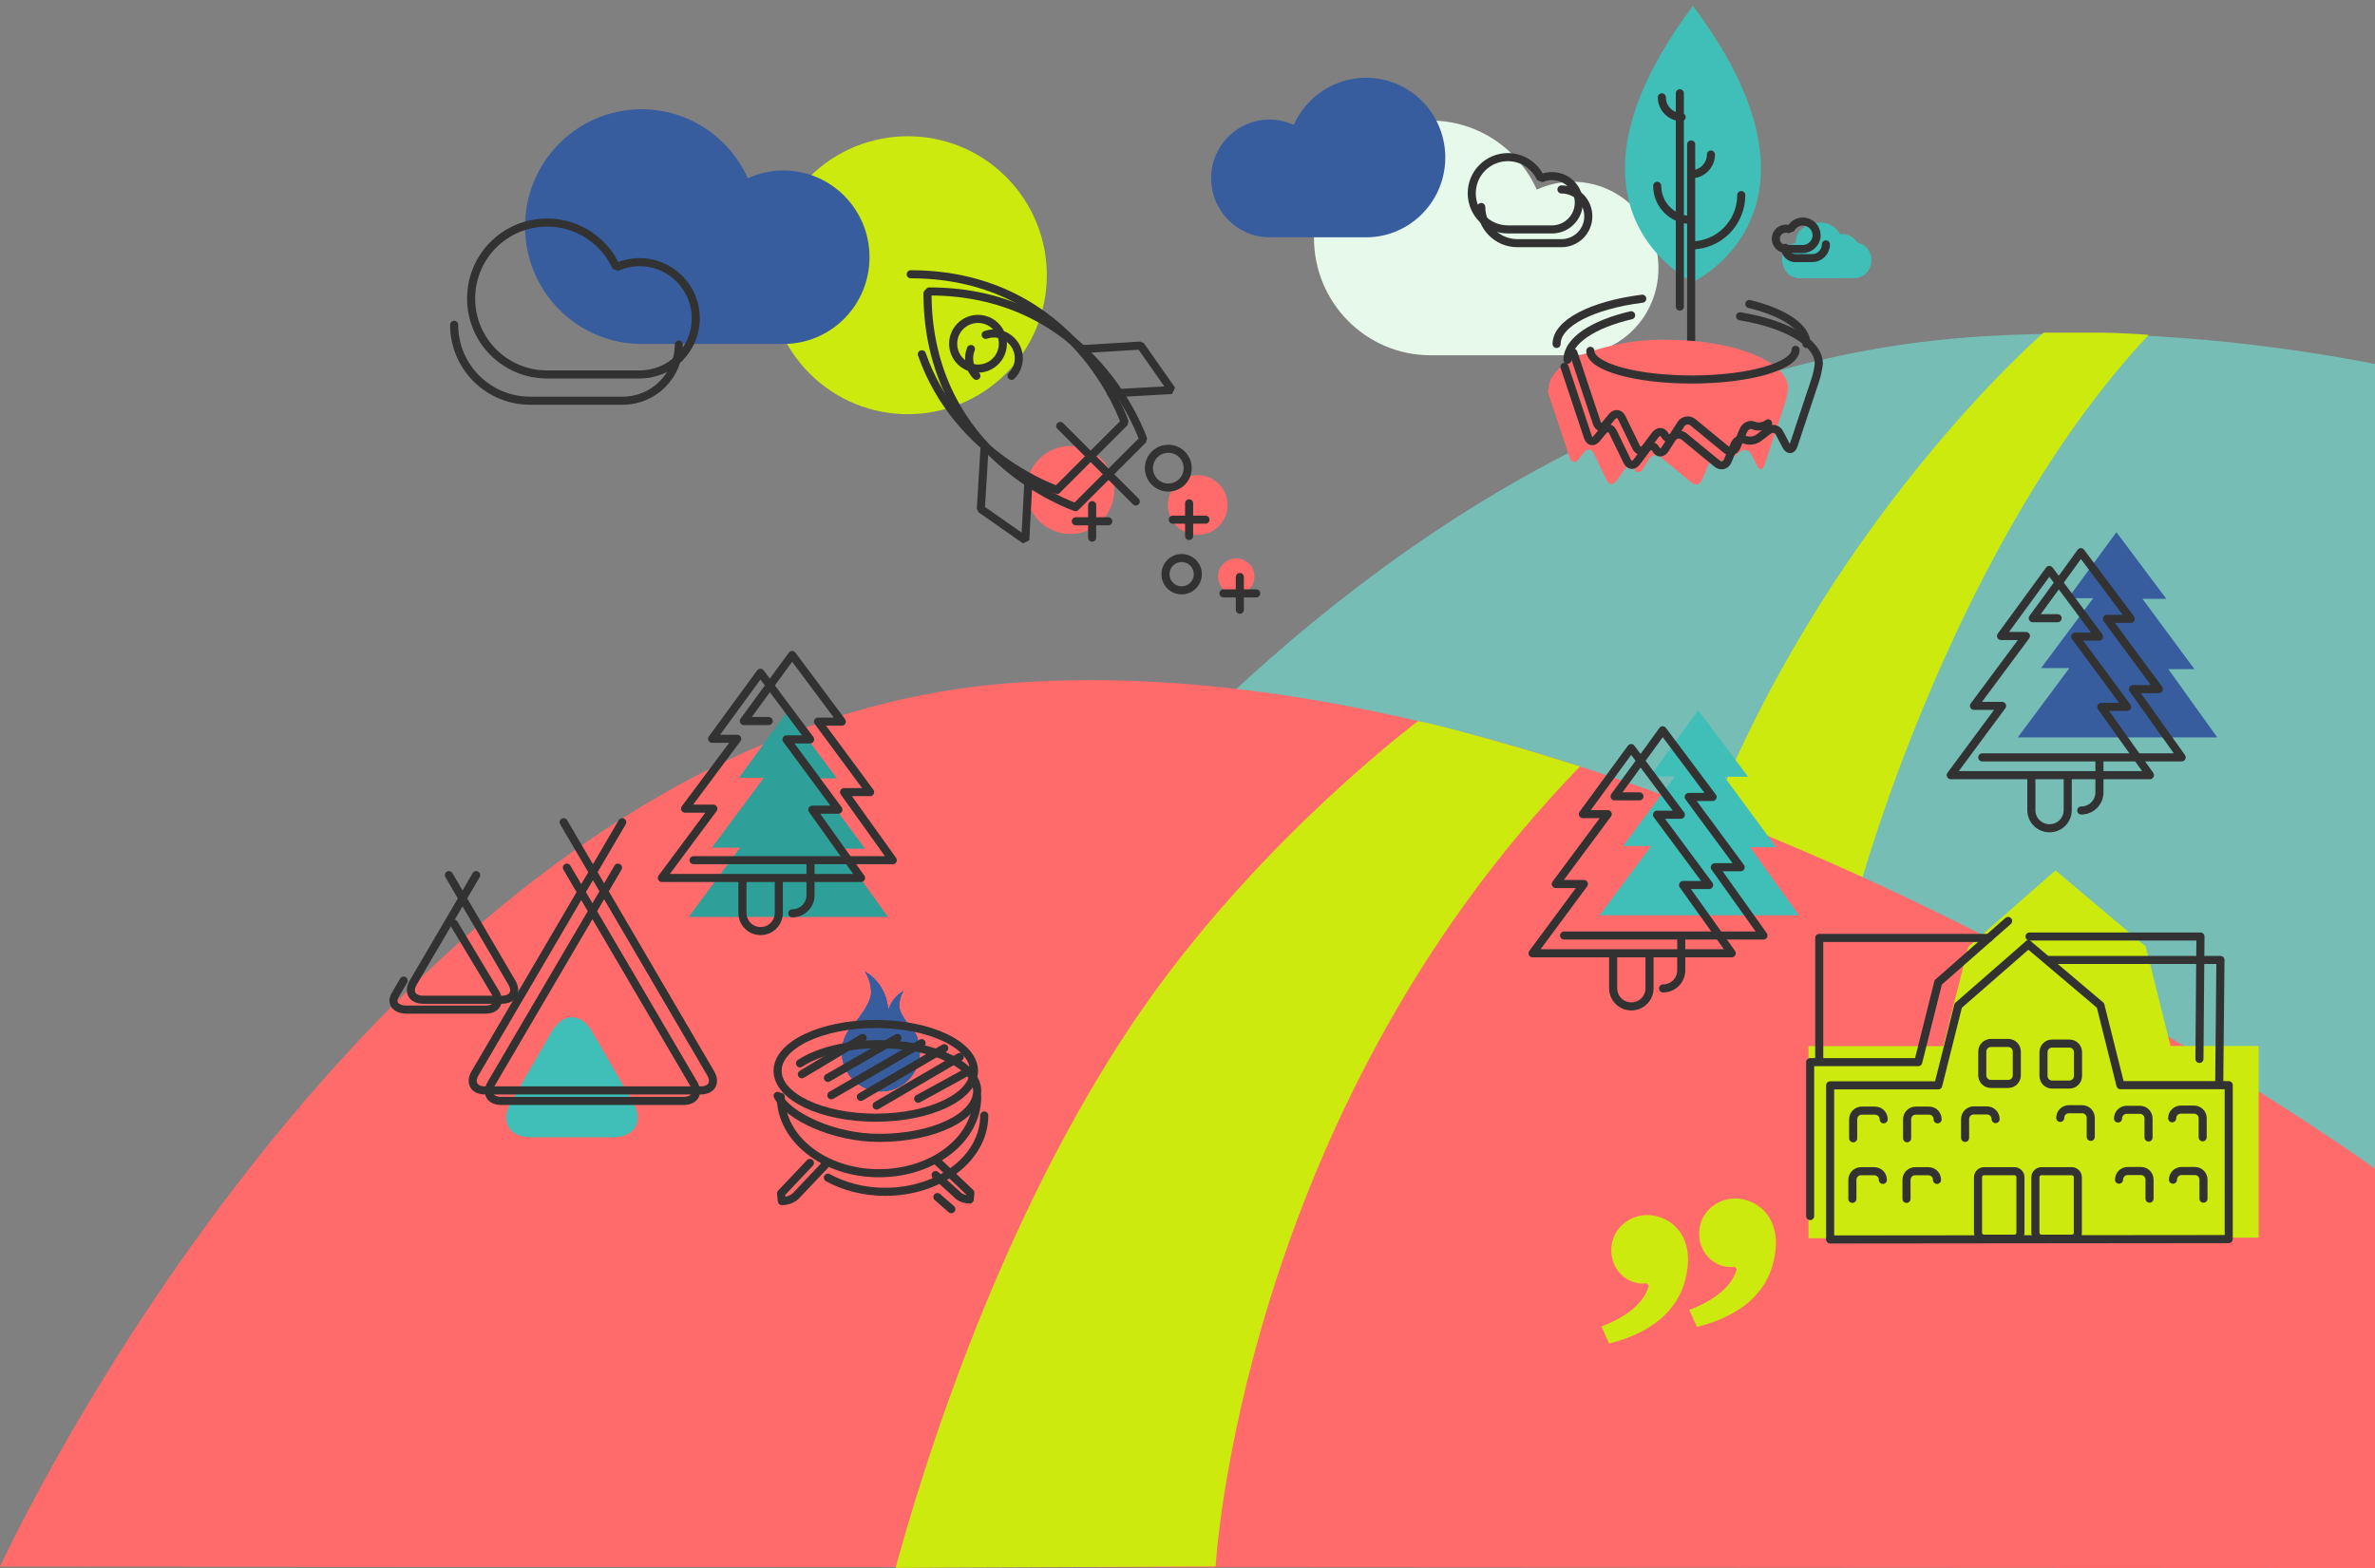 <?xml version="1.0" encoding="utf-8"?>
<!-- Generator: Adobe Illustrator 24.0.3, SVG Export Plug-In . SVG Version: 6.00 Build 0)  -->
<svg version="1.1" id="Ebene_1" xmlns="http://www.w3.org/2000/svg" xmlns:xlink="http://www.w3.org/1999/xlink" x="0px" y="0px"
	 viewBox="0 0 1175.6 776.4" style="enable-background:new 0 0 1175.6 776.4;" xml:space="preserve">
<rect x="0" y="0" width="1175.6" height="776.4" fill="#808080" stroke="none"/>
<style type="text/css">
	.st0{fill:#E7F9EA;}
	.st1{fill:#76BDB6;}
	.st2{fill:#CDEA0E;}
	.st3{fill:#FF6B6B;}
	.st4{fill-rule:evenodd;clip-rule:evenodd;fill:#375D9E;}
	.st5{clip-path:url(#SVGID_4_);}
	.st6{fill:#375D9E;}
	.st7{clip-path:url(#SVGID_6_);fill:#375D9E;}
	.st8{fill:none;stroke:#323232;stroke-width:4;stroke-linecap:round;stroke-linejoin:round;stroke-miterlimit:10;}
	.st9{fill:none;stroke:#323232;stroke-width:4;stroke-linecap:round;stroke-linejoin:round;stroke-miterlimit:1;}
	.st10{fill:none;stroke:#323232;stroke-width:4;stroke-linecap:round;stroke-miterlimit:1;}
	.st11{fill:none;stroke:#323232;stroke-width:6;stroke-linecap:round;stroke-miterlimit:10;}
	.st12{fill:#40BFB8;}
	.st13{fill:#2F9F99;}
	.st14{fill:none;stroke:#323232;stroke-width:4;stroke-linecap:round;stroke-miterlimit:10;}
</style>
<path class="st0" d="M778.4,90c-6.3,0-12.3,1.4-17.7,3.9c-9.1-20.2-29.2-34.2-52.6-34.2c-31.9,0-57.7,26-57.7,58.1
	s25.8,58.1,57.7,58.1c14.7,0,57.5,0,70.2,0c23.6,0,42.6-19.2,42.6-43C821.1,109.2,802,90,778.4,90z"/>
<g id="Ebene_1_1_">
	<path class="st1" d="M419.6,582.9c0,0,213.2-395.3,562.2-416.4c66.2-4,131.5,1.7,193.9,13.7l0,161v238.3L419.6,582.9z"/>
	<path class="st2" d="M921.4,436.4c0,0,46.6-168.9,142.2-270.6c0,0-13.1-1.1-26-1.1c-16.6,0-26,0-26,0s-110.1,94.7-169.2,251.6
		L921.4,436.4z"/>
	<path class="st3" d="M0,775.7c0,0,190.2-415.4,501.6-437.6c311.4-22.2,674.1,240.6,674.1,240.6v197.7L0,775.7z"/>
	<path class="st2" d="M601.7,775.6c0,0,12.4-223.1,180.4-396.1c-26.3-8.1-18.3-5.9-40.8-12.3c-34.1-9.7-39.4-10.1-39.4-10.1
		S627,413,568.7,495c-56.4,79.5-98.8,184.9-125.4,281.3"/>
</g>
<g id="Ebene_2_1_">
	<g>
		<g>
			<g>
				<path id="SVGID_1_" class="st4" d="M454,513.9c0-0.5-0.1-1-0.5-1.5c-0.1-0.2-0.3-0.4-0.4-0.6c-1-1.8-2.2-3.4-3.6-4.7
					c-2.4-3.3-4.4-6.6-4.4-9c0-2.7,0.8-5.3,2.1-7.4c-3.7,2.1-6.5,5.7-7.6,9.9c-0.2-8.3-4.7-15.6-11.4-19.5c1.9,3,3,6.6,3,10.4
					c0,4-3.8,9.6-7.9,14.9c-4,3.6-6.6,8.8-6.6,14.6c0,10.7,8.7,19.4,19.3,19.4s19.3-8.7,19.3-19.4
					C455.4,518.6,454.9,516.1,454,513.9"/>
			</g>
			<g>
				<defs>
					<path id="SVGID_2_" d="M454,513.9c0-0.5-0.1-1-0.5-1.5c-0.1-0.2-0.3-0.4-0.4-0.6c-1-1.8-2.2-3.4-3.6-4.7
						c-2.4-3.3-4.4-6.6-4.4-9c0-2.7,0.8-5.3,2.1-7.4c-3.7,2.1-6.5,5.7-7.6,9.9c-0.2-8.3-4.7-15.6-11.4-19.5c1.9,3,3,6.6,3,10.4
						c0,4-3.8,9.6-7.9,14.9c-4,3.6-6.6,8.8-6.6,14.6c0,10.7,8.7,19.4,19.3,19.4s19.3-8.7,19.3-19.4
						C455.4,518.6,454.9,516.1,454,513.9"/>
				</defs>
				<clipPath id="SVGID_4_">
					<use xlink:href="#SVGID_2_"  style="overflow:visible;"/>
				</clipPath>
				<g class="st5">
					<g>
						<rect id="SVGID_3_" x="-185" y="-607.9" class="st6" width="1237.8" height="6101.4"/>
					</g>
					<g>
						<defs>
							<rect id="SVGID_5_" x="-185" y="-607.9" width="1237.8" height="6101.4"/>
						</defs>
						<clipPath id="SVGID_6_">
							<use xlink:href="#SVGID_5_"  style="overflow:visible;"/>
						</clipPath>
						<rect x="412.4" y="476.9" class="st7" width="47.3" height="67.9"/>
					</g>
				</g>
			</g>
		</g>
		<g>
			<ellipse class="st8" cx="433.5" cy="530.2" rx="48.6" ry="23.2"/>
			<path class="st8" d="M396,526.5c8.8-5.8,23.1-9.5,39.2-9.5c26.8,0,48.5,10.4,48.5,23.2c0,12.8-21.7,23.2-48.5,23.2
				c-22.7,0-45-10.7-50.3-20.8"/>
			<path class="st8" d="M483.7,543.1c0,20.9-21.7,37.8-48.6,37.8s-48.6-16.9-48.6-37.8"/>
			<path class="st8" d="M487.2,552.3c0,20.9-21.9,37.8-49,37.8c-10.6,0-20.4-2.6-28.4-7"/>
			<path class="st8" d="M409,576.2l-14.3,15.1c0,0-2.4,3.4-7.7,3.4l-0.4-3.8l14.3-15.1"/>
			<path class="st8" d="M463.8,574.9l16.5,15.7l-0.3,3.3c-4.4,0-6.4-2.6-6.4-2.6l-10.5-9.5"/>
			<line class="st8" x1="470.9" y1="598.7" x2="464" y2="592.7"/>
			<line class="st8" x1="396.9" y1="531.9" x2="427" y2="513.9"/>
			<line class="st8" x1="409.8" y1="533.7" x2="444.2" y2="513.9"/>
			<line class="st8" x1="411.5" y1="542.3" x2="456.2" y2="516.5"/>
			<line class="st8" x1="426.1" y1="543.1" x2="467.4" y2="519"/>
			<line class="st8" x1="433.9" y1="547.4" x2="475.1" y2="523.3"/>
			<line class="st8" x1="454.5" y1="544" x2="481.2" y2="529.4"/>
		</g>
	</g>
	<g>
		<polygon class="st6" points="1047.6,263.5 1023.7,296.2 1036.1,296.2 1010.3,330.8 1024.3,330.8 998.8,365.1 1097.5,365.1 
			1073.3,331.3 1086.2,331.3 1060.5,296.5 1072.3,296.5 		"/>
		<polygon class="st9" points="1014.4,282.2 990.5,314.9 1002.8,314.9 977.1,349.5 991,349.5 965.6,383.8 1064.2,383.8 1040.1,350 
			1052.9,350 1027.2,315.2 1039,315.2 		"/>
		<path class="st9" d="M1005.5,384.3v16.8c0,5,4,9,9,9l0,0c5,0,9-4,9-9v-17"/>
		<polyline class="st9" points="981.2,375 1005.1,375 1079.9,375 1055.8,341.2 1068.6,341.2 1042.9,306.4 1054.7,306.4 1030,273.4 
			1023.8,282 1006.2,306.1 1018.5,306.1 		"/>
		<path class="st9" d="M1030.2,401.3L1030.2,401.3c5,0,9-4,9-9v-17"/>
	</g>
	<path class="st2" d="M400.7,184.9c26.9,26.9,70.4,26.9,97.3,0c26.9-26.9,26.9-70.4,0-97.3c-26.9-26.9-70.4-26.8-97.3,0
		C373.9,114.5,373.9,158,400.7,184.9z"/>
	<path class="st6" d="M387.8,84.4c-6.3,0-12.3,1.4-17.6,3.9c-9.1-20.2-29.2-34.2-52.6-34.2c-31.9,0-57.7,26-57.7,58.1
		c0,32.1,25.8,58.1,57.7,58.1c14.7,0,57.5,0,70.2,0c23.6,0,42.6-19.2,42.6-43C430.4,103.6,411.3,84.4,387.8,84.4z"/>
	<g>
		<path class="st10" d="M316.6,129.8c-4.1,0-8,0.9-11.5,2.5c-5.9-13-19-22.1-34.3-22.1c-20.8,0-37.6,16.8-37.6,37.6
			c0,20.8,16.8,37.6,37.6,37.6c9.6,0,37.5,0,45.8,0c15.4,0,27.8-12.4,27.8-27.8C344.4,142.2,331.9,129.8,316.6,129.8z"/>
		<path class="st10" d="M224.8,160.8c0,20.8,16.8,37.6,37.6,37.6c9.6,0,37.5,0,45.8,0c15.4,0,27.8-12.4,27.8-27.8"/>
	</g>
	<path class="st6" d="M628.4,59.2c4.3,0,8.3,1,12,2.6c6.2-13.7,19.8-23.3,35.8-23.3c21.7,0,39.2,17.7,39.2,39.5
		s-17.6,39.5-39.2,39.5c-10,0-39.1,0-47.7,0c-16,0-29-13.1-29-29.2C599.4,72.3,612.4,59.2,628.4,59.2z"/>
	<g>
		<path class="st3" d="M605.6,291.8c3.5,3.5,9.2,3.5,12.7,0c3.5-3.5,3.5-9.2,0-12.7c-3.5-3.5-9.2-3.5-12.7,0
			C602,282.5,602,288.2,605.6,291.8z"/>
		<path class="st3" d="M582.4,260.5c5.8,5.8,15.1,5.8,20.9,0c5.8-5.8,5.8-15.1,0-20.9c-5.8-5.8-15.1-5.8-20.9,0
			C576.6,245.4,576.6,254.7,582.4,260.5z"/>
		<path class="st3" d="M514.4,258c8.5,8.5,22.3,8.5,30.8,0c8.5-8.5,8.5-22.3,0-30.8c-8.5-8.5-22.3-8.5-30.8,0
			C505.9,235.7,505.9,249.5,514.4,258z"/>
		<path class="st10" d="M524.1,241.7l32.6-32.6c0,0-24.4-73.3-105.9-73.3"/>
		<path class="st10" d="M523.3,242.6c0,0-49.2-16.4-67-67.2"/>
		<circle class="st10" cx="484.1" cy="170.2" r="12.3"/>
		<line class="st10" x1="524.8" y1="210.9" x2="562.2" y2="248.3"/>
		<polyline class="st10" points="550,194.8 580,193.1 564.6,171.1 535,172.9 		"/>
		<polyline class="st10" points="509.1,237.5 507.5,267.4 485.5,252 487.3,222.4 		"/>
		<circle class="st10" cx="578.3" cy="231.8" r="9.6"/>
		<circle class="st10" cx="584.9" cy="284.3" r="8"/>
		<g>
			<line class="st10" x1="548.6" y1="258.1" x2="532.5" y2="258.1"/>
			<line class="st10" x1="540.6" y1="250.1" x2="540.6" y2="266.2"/>
		</g>
		<g>
			<line class="st10" x1="621.8" y1="293.8" x2="605.6" y2="293.8"/>
			<line class="st10" x1="613.7" y1="285.7" x2="613.7" y2="301.9"/>
		</g>
		<g>
			<line class="st10" x1="596.7" y1="257.3" x2="580.5" y2="257.3"/>
			<line class="st10" x1="588.6" y1="249.2" x2="588.6" y2="265.4"/>
		</g>
		<path class="st10" d="M533.3,250.2l32.6-32.6c0,0-24.4-73.3-105.9-73.3"/>
		<path class="st10" d="M532.4,251.1c0,0-73.3-24.4-73.3-105.9"/>
		<path class="st10" d="M500.7,186.1c4.8-4.8,4.8-12.6,0-17.4c-3.5-3.5-8.5-4.4-12.8-2.9"/>
		<path class="st10" d="M480.6,172.8c-1.8,4.4-0.9,9.7,2.7,13.3"/>
		<path class="st11" d="M496.5,230.9"/>
		<path class="st11" d="M495.4,248.3"/>
	</g>
	<g>
		<g>
			<path class="st12" d="M262.9,563.1c-11,0-15.5-7.8-10-17.3l20.2-35c5.5-9.5,14.5-9.5,20,0l20.2,35c5.5,9.5,1,17.3-10,17.3H262.9z
				"/>
		</g>
		<g>
			<path class="st8" d="M305.9,429.6l-62.7,106.9c-2.8,4.7-0.6,8.6,4.9,8.6h90.3c5.5,0,7.7-3.9,4.9-8.6l-62.7-106.9"/>
		</g>
		<g>
			<path class="st8" d="M235.7,433.3l-31.1,53.1c-2.8,4.7-0.6,8.6,4.9,8.6h38.9c5.5,0,7.7-3.9,4.9-8.6l-31.1-53.1"/>
		</g>
		<g>
			<path class="st8" d="M199.8,485.5c0,0-1.9,3.2-4.2,7.2s0.3,7.2,5.8,7.2h38.9c5.5,0,7.7-3.9,4.8-8.6l-20.4-34"/>
		</g>
		<g>
			<path class="st8" d="M308,407.1l-72.8,124.2c-2.8,4.7-0.6,8.6,4.9,8.6h106.7c5.5,0,7.7-3.9,4.9-8.6L279,407.1"/>
		</g>
	</g>
	<g>
		<polygon class="st13" points="389.6,352.4 365.8,385.1 378.1,385.1 352.4,419.7 366.3,419.7 340.9,454 439.5,454 415.4,420.2 
			428.2,420.2 402.5,385.4 414.3,385.4 		"/>
		<polygon class="st9" points="376.4,333.1 352.5,365.8 364.9,365.8 339.1,400.4 353.1,400.4 327.6,434.7 426.2,434.7 402.1,400.9 
			415,400.9 389.3,366.1 401,366.1 		"/>
		<path class="st10" d="M367.5,435.3V452c0,5,4,9,9,9l0,0c5,0,9-4,9-9v-17"/>
		<polyline class="st9" points="343.3,425.9 367.1,425.9 441.9,425.9 417.8,392.2 430.7,392.2 404.9,357.3 416.7,357.3 392.1,324.3 
			385.8,332.9 368.2,357 380.5,357 		"/>
		<path class="st10" d="M392.2,452.2L392.2,452.2c5,0,9-4,9-9v-17"/>
	</g>
	<g>
		<polygon class="st12" points="840.6,351.7 816.8,384.4 829.1,384.4 803.4,418.9 817.3,418.9 791.8,453.2 890.5,453.2 866.3,419.5 
			879.2,419.5 853.5,384.6 865.3,384.6 		"/>
		<polygon class="st9" points="807.4,370.4 783.5,403.1 795.8,403.1 770.1,437.7 784,437.7 758.6,472 857.2,472 833.1,438.2 
			846,438.2 820.2,403.4 832,403.4 		"/>
		<path class="st9" d="M798.5,472.5v16.8c0,5,4,9,9,9l0,0c5,0,9-4,9-9v-17"/>
		<polyline class="st9" points="774.2,463.2 798.1,463.2 872.9,463.2 848.8,429.4 861.6,429.4 835.9,394.6 847.7,394.6 823,361.6 
			816.8,370.2 799.2,394.3 811.5,394.3 		"/>
		<path class="st9" d="M823.2,489.4L823.2,489.4c5,0,9-4,9-9v-17"/>
	</g>
	<g id="M22-Quartett-Teaser_4_">
		<g id="Modulkatalog_x2F_M22-Quartett-Modul_x2F_Beschreibung_4_" transform="translate(-128, -119)">
			<path id="Path_4_" class="st2" d="M924.5,784.2c24.3-6.1,37-19.5,38.9-38.3c1.5-14.8-7.2-24-18.2-25.2c-9.6-1-18.5,5.9-19.5,15.2
				c-1.1,10.5,6.2,17.8,14.1,18.6c1,0.1,2.3,0,3.3-0.1l1.1,1.1c-1.7,6.2-7.2,14-23.5,20.3L924.5,784.2L924.5,784.2z"/>
		</g>
	</g>
	<g id="M22-Quartett-Teaser_3_">
		<g id="Modulkatalog_x2F_M22-Quartett-Modul_x2F_Beschreibung_3_" transform="translate(-128, -119)">
			<path id="Path_3_" class="st2" d="M968,776c24.3-6.1,37-19.5,38.9-38.3c1.5-14.8-7.2-24-18.2-25.2c-9.6-1-18.5,5.9-19.5,15.2
				c-1.1,10.5,6.2,17.8,14.1,18.6c1,0.1,2.3,0,3.3-0.1l1.1,1.1c-1.7,6.2-7.2,14-23.5,20.3L968,776L968,776z"/>
		</g>
	</g>
</g>
<polyline class="st2" points="895.2,613 895.2,518 961.9,518 974.3,468.8 1017.5,430.9 1017.6,431.1 1062.1,468.6 1074.4,517.9 
	1118,517.9 1118,612.8 895.4,613.1 "/>
<g>
	<polyline class="st9" points="906.1,613.7 1103.2,613.5 1103.2,537.3 1049.6,537.3 1039.7,497.8 1004,467.6 	"/>
	<polyline class="st9" points="905.9,613.6 905.9,537.4 959.4,537.4 969.3,497.9 1004,467.6 	"/>
	<polyline class="st9" points="1014.5,475.3 1099.1,475.3 1098.5,535.9 	"/>
	<polyline class="st9" points="896,602.1 896,525.9 949.5,525.9 959.4,486.4 994,456 	"/>
	<polyline class="st9" points="984.5,464.4 900.5,464.4 900.5,525.4 	"/>
	<polyline class="st9" points="1004.6,463.7 1089.2,463.7 1088.7,524.3 	"/>
	<path class="st9" d="M994,536.7h-8.5c-2.4,0-4.3-1.9-4.3-4.3v-11.7c0-2.4,1.9-4.3,4.3-4.3h8.5c2.4,0,4.3,1.9,4.3,4.3v11.7
		C998.3,534.9,996.3,536.7,994,536.7z"/>
	<path class="st9" d="M1024.3,537h-8.5c-2.4,0-4.3-1.9-4.3-4.3V521c0-2.4,1.9-4.3,4.3-4.3h8.5c2.4,0,4.3,1.9,4.3,4.3v11.7
		C1028.6,535.1,1026.7,537,1024.3,537z"/>
	<path class="st9" d="M972.7,563.4v-9.3c0-2.4,1.9-4.3,4.3-4.3h6.5c2.4,0,4.3,1.9,4.3,4.3"/>
	<path class="st9" d="M917.3,563.6v-9.4c0-2.4,1.9-4.3,4.3-4.3h6.5c2.4,0,4.3,1.9,4.3,4.3"/>
	<path class="st9" d="M944,563.6v-9.4c0-2.4,1.9-4.3,4.3-4.3h6.5c2.4,0,4.3,1.9,4.3,4.3"/>
	<path class="st9" d="M916.9,593.6v-9.4c0-2.4,1.9-4.3,4.3-4.3h6.5c2.4,0,4.3,1.9,4.3,4.3"/>
	<path class="st9" d="M943.7,593.6v-9.4c0-2.4,1.9-4.3,4.3-4.3h6.5c2.4,0,4.3,1.9,4.3,4.3"/>
	<path class="st9" d="M1034.9,562.9v-9.4c0-2.4-1.9-4.3-4.3-4.3h-6.5c-2.4,0-4.3,1.9-4.3,4.3"/>
	<path class="st9" d="M1090.3,563.1v-9.4c0-2.4-1.9-4.3-4.3-4.3h-6.5c-2.4,0-4.3,1.9-4.3,4.3"/>
	<path class="st9" d="M1063.5,563.2v-9.4c0-2.4-1.9-4.3-4.3-4.3h-6.5c-2.4,0-4.3,1.9-4.3,4.3"/>
	<path class="st9" d="M1090.7,593.5v-9.4c0-2.4-1.9-4.3-4.3-4.3h-6.5c-2.4,0-4.3,1.9-4.3,4.3"/>
	<path class="st9" d="M1064,593.5v-9.4c0-2.4-1.9-4.3-4.3-4.3h-6.5c-2.4,0-4.3,1.9-4.3,4.3"/>
	<path class="st9" d="M997.1,613.3h-15c-1.7,0-3-1.4-3-3v-27.4c0-1.7,1.4-3,3-3h15c1.7,0,3,1.4,3,3v27.4
		C1000.1,612,998.8,613.3,997.1,613.3z"/>
	<path class="st9" d="M1025.5,613.3h-15c-1.7,0-3-1.4-3-3v-27.4c0-1.7,1.4-3,3-3h15c1.7,0,3,1.4,3,3v27.4
		C1028.6,612,1027.2,613.3,1025.5,613.3z"/>
</g>
<g>
	<path class="st12" d="M838,2.9c-75.7,101.2,0,136.7,0,136.7S913.7,104.2,838,2.9z"/>
</g>
<g>
	<path class="st14" d="M831.5,46.2v105.6 M837.1,71.5v105.6 M837.1,86.3c5.4,0,9.8-4.4,9.8-9.8 M837.1,121.5
		c13.7,0,24.8-11.1,24.8-24.9 M820.3,92c0,9.3,7.5,16.9,16.8,16.9 M822.6,48.2c0,5.4,4.4,9.8,9.8,9.8"/>
</g>
<g>
	<g>
		<path class="st12" d="M891,137.8c-2.2,0-4.2-0.7-5.9-2.2c0,0-3.6-3.3-2.9-8.5c0.4-2.1,1.6-3.8,3.2-5.2c0.9-0.7,1.9-1.3,3.1-1.5
			c0.3-0.1,0.4-0.2,0.4-0.5c0-2.9,1.1-5.2,3.4-6.9c3.2-2.3,7.5-3.2,11.1-2.6c2.3,0.3,5.4,2.5,6.7,4.4c0.2,0.3,0.4,0.7,0.6,1
			c0.1,0.2,0.2,0.2,0.4,0.2c1.3-0.2,2.5-0.1,3.7,0.4c1.9,0.7,3.3,1.8,4.4,3.5c0.1,0.2,0.2,0.3,0.4,0.3c1.7,0.4,3.2,1.2,4.4,2.5
			c5.5,6.6-0.3,12.7-0.3,12.7c-1.7,1.6-3.8,2.3-6.1,2.3L891,137.8L891,137.8z"/>
	</g>
</g>
<path class="st3" d="M766.1,193.9l11,32.9c0.8,2.3,2.6,2.6,4.1,0.7l3-3.7c1.5-1.8,3.6-1.6,4.6,0.5l6.6,13.6c1,2.1,3,2.3,4.5,0.4
	l4.5-6.1c1.4-1.9,3.5-1.8,4.5,0.1c1.1,2,3,1.9,4.3-0.1l3.2-5c1.3-2,3.8-2.4,5.6-0.9l15.4,12.7c1.8,1.5,4.1,1,5-1.2l3.2-7.6
	c0.9-2.2,3.1-3.3,4.9-2.4s4.8,0.4,6.7-1l4.2-3.2c1.9-1.4,4.3-0.9,5.4,1.2l3.1,6c1.1,2.1,2.6,2,3.4-0.3l10.2-30.7
	c0.7-2.3,1.5-5.6,1.6-7.5l0,0c0-10-15.2-18.6-36.9-22.2c0,0-9.7-1.9-25.2-1.9s-26.6,3.3-26.6,3.3c-17.8,4.1-29.8,11.9-29.8,20.8
	L766.1,193.9z"/>
<path class="st10" d="M807.4,156.1c-18.8,4.4-31.5,12.6-31.5,22"/>
<path class="st10" d="M774.4,181.6l11.6,34.8c0.8,2.4,2.7,2.7,4.3,0.8l3.2-3.9c1.6-1.9,3.8-1.7,4.9,0.6l7,14.4
	c1.1,2.3,3.2,2.5,4.7,0.5l4.8-6.4c1.5-2,3.7-2,4.8,0.1c1.1,2.1,3.2,2,4.5-0.1l3.4-5.3c1.3-2.1,4-2.6,6-1l16.3,13.4
	c1.9,1.6,4.3,1,5.3-1.3l3.3-8c1-2.3,3.3-3.4,5.2-2.5c1.9,0.9,5.1,0.5,7.1-1.1l4.4-3.4c2-1.5,4.6-1,5.7,1.3l3.3,6.3
	c1.2,2.2,2.8,2.1,3.6-0.3l10.8-32.5c0.8-2.4,1.5-5.9,1.7-7.9l0,0c0-10.6-16.1-19.7-39-23.5"/>
<path class="st10" d="M768.2,87.2c-2,0-3.8,0.4-5.5,1.2c-2.8-6.2-9.1-10.6-16.3-10.6c-9.9,0-17.9,8-17.9,17.9s8,17.9,17.9,17.9
	c4.6,0,17.9,0,21.8,0c7.3,0,13.3-5.9,13.3-13.3S775.5,87.2,768.2,87.2z"/>
<path class="st10" d="M733.2,102.5c0,9.9,8,17.9,17.9,17.9c4.6,0,17.9,0,21.8,0c7.3,0,13.3-5.9,13.3-13.3s-5.9-13.3-13.3-13.3"/>
<path class="st10" d="M884.1,113.2c0.7,0,1.5,0.2,2.1,0.5c1.1-2.4,3.5-4,6.2-4c3.8,0,6.8,3.1,6.8,6.8s-3.1,6.8-6.8,6.8
	c-1.7,0-6.8,0-8.3,0c-2.8,0-5.1-2.3-5.1-5.1C879,115.4,881.3,113.2,884.1,113.2z"/>
<path class="st10" d="M903.8,121c0,3.8-3.1,6.8-6.8,6.8c-1.7,0-6.8,0-8.3,0c-2.8,0-5.1-2.3-5.1-5.1"/>
<path class="st10" d="M865.9,150.5c17,4.2,28.3,11.5,28.3,19.8"/>
<path class="st10" d="M770.5,170.3c0-10.4,17.8-19.3,42.4-22.4"/>
<path class="st10" d="M778.8,174.6l11.6,34.8c0.8,2.4,2.7,2.7,4.3,0.8l3.2-3.9c1.6-1.9,3.8-1.7,4.9,0.6l7,14.4
	c1.1,2.3,3.2,2.5,4.7,0.5l4.8-6.4c1.5-2,3.7-2,4.8,0.1c1.1,2.1,3.2,2,4.5-0.1l3.4-5.3c1.3-2.1,4-2.6,6-1l16.3,13.4
	c1.9,1.6,4.3,1,5.3-1.3l3.3-8c1-2.3,3.3-3.4,5.2-2.5c1.9,0.9,5.1,0.5,7.1-1.1"/>
<path class="st10" d="M888.8,173.2c0,8-22.7,14.6-50.7,14.7c-28.1,0.1-50.8-6.2-50.9-14.2"/>
</svg>
